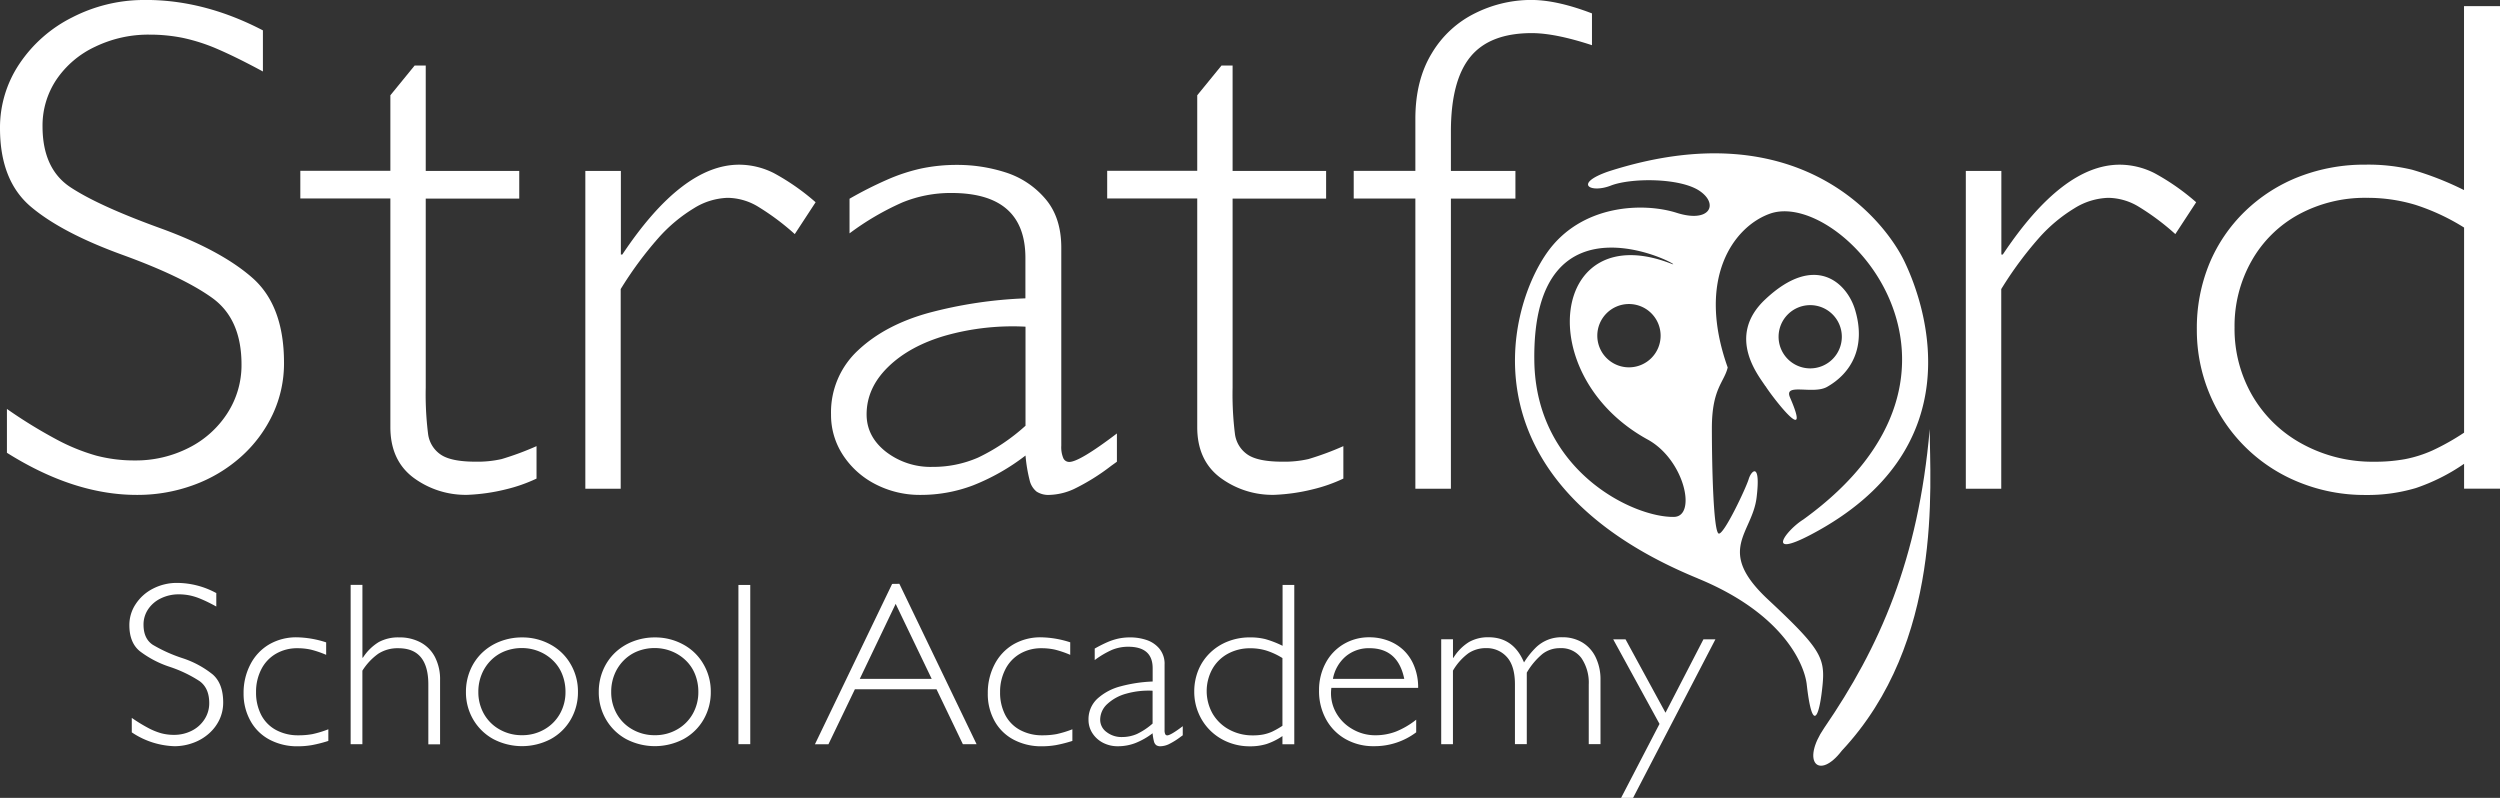 <svg xmlns="http://www.w3.org/2000/svg" viewBox="0 0 721.81 230.36"><rect x="0" y="0" width="721.81" height="230.36" fill="#333333" stroke="none"/><defs><style>.cls-1{fill:#fff;}</style></defs><g id="Layer_2" data-name="Layer 2"><g id="Layer_1-2" data-name="Layer 1"><path class="cls-1" d="M513.52,97.22a9.13,9.13,0,1,1,9.13,9.14,9.13,9.13,0,0,1-9.13-9.14Zm-3.81,14.21c1.52,2.54,13.7,18.52,7.1,3.3-1.85-4.28,6.6-.76,10.66-3,6.94-3.9,11.42-11.42,8.12-22.33-2.34-7.72-11.47-16.52-25.88-3-11.67,10.9-1.52,22.57,0,25.11Z"/><path class="cls-1" d="M470.33,106.06a9.14,9.14,0,1,1,9.13-9.13,9.14,9.14,0,0,1-9.13,9.13ZM443,104.32c-.83-52.26,45.42-25.88,39.58-28.16-34.89-13.65-40.49,32.32-6.85,50.75,10.66,5.84,14.21,22.19,7.61,22.33-11.67.25-39.83-13.2-40.34-44.92ZM490.17,167c24.54,10.07,30.7,24.61,31.46,30.45,1.52,13.7,3.55,10.65,4.57.51.81-8.08-.51-10.66-15.73-24.87s-4.57-19-3.3-29.43-1.52-7.87-2.28-5.33-7.1,16-8.63,15.73-2-19-2-30.45,3.55-13.2,4.57-17.51c-9.13-25.62,1.66-40.64,12.18-44.4,20.55-7.36,69,45.42,9.64,88.3-4.82,3-11.31,11.48,2.28,4.32,46.68-24.61,33.49-65.21,26.89-78.91-5.61-11.66-30.45-43.64-85.51-25.88-10.15,3.55-5.08,6.34.76,4.06s20-2.28,25.63,1.52,3,9.39-6.6,6.34-27.66-2.54-37.55,11.67c-12.17,17.5-23.08,66.47,43.65,93.88Z"/><path class="cls-1" d="M557.16,123.87c0,16.24,4.06,61.4-25.38,92.87-6.59,8.63-11.87,3.33-5.07-6.6,16-23.35,27.15-48.47,30.45-86.27Z"/><path class="cls-1" d="M75.91,8.77V20.64q-7.55-4.08-13-6.43a52.83,52.83,0,0,0-10.21-3.29A48.36,48.36,0,0,0,43.13,10a35.24,35.24,0,0,0-15.65,3.49A27.56,27.56,0,0,0,16.28,23a23.83,23.83,0,0,0-4,13.46q0,12.27,8.06,17.6T46.07,65.81q17.68,6.39,26.8,14.41T82,104.7a34.63,34.63,0,0,1-3.25,14.91,38.22,38.22,0,0,1-9.11,12.22A42.06,42.06,0,0,1,56,140a47,47,0,0,1-16.49,2.89Q21.35,142.9,2,130.73V118.07a139.32,139.32,0,0,0,14.08,8.68,57.11,57.11,0,0,0,11.67,4.79,43,43,0,0,0,11.1,1.4,33.63,33.63,0,0,0,15.65-3.64,28.33,28.33,0,0,0,11.15-10,25.56,25.56,0,0,0,4.08-14.06q0-13.15-8.48-19.24T35.33,73.57Q17.9,67.24,9,59.76C3,54.73,0,47.16,0,37A33,33,0,0,1,5.6,18.44,39.59,39.59,0,0,1,20.89,5a45.34,45.34,0,0,1,20-5h2.57Q59.73.34,75.91,8.77Z"/><path class="cls-1" d="M122.92,18.94V49.35h27v8h-27v54.54a91.85,91.85,0,0,0,.68,13.41,8.5,8.5,0,0,0,3.72,6q3,2,10,2a31.41,31.41,0,0,0,7.49-.75,83.44,83.44,0,0,0,10.1-3.74v9.37a45.22,45.22,0,0,1-8.79,3.09,54.83,54.83,0,0,1-11.1,1.6,25.29,25.29,0,0,1-15.71-5q-6.6-5-6.6-14.56v-66h-26v-8h26V27.51l7-8.58h3.24Z"/><path class="cls-1" d="M235.47,58.42l-6,9.17a71.1,71.1,0,0,0-10.94-8.13,17.35,17.35,0,0,0-8.43-2.34,19.48,19.48,0,0,0-9.74,3,44.66,44.66,0,0,0-10.21,8.53,105.75,105.75,0,0,0-10.94,14.81v57.64H169V49.35h10.26V73.48h.42q17.28-25.92,33.71-25.93A22.32,22.32,0,0,1,223.47,50a65.49,65.49,0,0,1,12,8.38Z"/><path class="cls-1" d="M296.09,122.94V94.32a71.53,71.53,0,0,0-23,2.54q-10.42,3-16.65,9.07t-6.23,13.71q0,6.39,5.55,10.77a21.08,21.08,0,0,0,13.51,4.39,32.35,32.35,0,0,0,13.14-2.69,57,57,0,0,0,13.66-9.17Zm26.39,2.19v8.18l-1.67,1.2a61.26,61.26,0,0,1-10.73,6.68,18.15,18.15,0,0,1-7.07,1.7,6.27,6.27,0,0,1-3.72-.95,5.91,5.91,0,0,1-2-3.24,44.7,44.7,0,0,1-1.2-7.18,61.93,61.93,0,0,1-15.18,8.63,42.39,42.39,0,0,1-15,2.74,27.87,27.87,0,0,1-13.25-3.14,24.46,24.46,0,0,1-9.32-8.43,21.08,21.08,0,0,1-3.4-11.67,24.32,24.32,0,0,1,7.8-18.5q7.8-7.34,20.42-10.82a126.32,126.32,0,0,1,27.9-4.19V74.47q0-18.75-21.36-18.75a36.79,36.79,0,0,0-14.19,2.74,78,78,0,0,0-15.23,8.92v-10a111.51,111.51,0,0,1,10.94-5.53,52,52,0,0,1,9.95-3.24,50.16,50.16,0,0,1,10.21-1,45.55,45.55,0,0,1,13.87,2.14,25,25,0,0,1,11.46,7.53q4.71,5.39,4.71,14.26v57.14a8.11,8.11,0,0,0,.58,3.59,1.85,1.85,0,0,0,1.73,1.1q2.93,0,13.71-8.19Z"/><path class="cls-1" d="M355.88,18.94V49.35h27v8h-27v54.54a91.85,91.85,0,0,0,.68,13.41,8.5,8.5,0,0,0,3.72,6q3,2,10,2a31.26,31.26,0,0,0,7.48-.75,83.44,83.44,0,0,0,10.1-3.74v9.37a45.22,45.22,0,0,1-8.79,3.09,54.83,54.83,0,0,1-11.1,1.6,25.24,25.24,0,0,1-15.7-5q-6.6-5-6.6-14.56v-66h-26v-8h26V27.51l7-8.58h3.25Z"/><path class="cls-1" d="M459.64,3.88v9.17q-10.58-3.48-17.38-3.49-12.15,0-17.75,6.88T418.91,38V49.35h18.63v8H418.91v83.76H408.65V57.33h-17.8v-8h17.8V34.29q0-11.16,4.77-18.95A29.85,29.85,0,0,1,426,3.77,36.42,36.42,0,0,1,441,0H443q7.13.22,16.67,3.88Z"/><path class="cls-1" d="M634.07,58.42l-6,9.17a70.62,70.62,0,0,0-10.94-8.13,17.35,17.35,0,0,0-8.43-2.34,19.48,19.48,0,0,0-9.74,3,44.66,44.66,0,0,0-10.21,8.53,105.75,105.75,0,0,0-10.94,14.81v57.64H567.58V49.35h10.26V73.48h.42Q595.54,47.56,612,47.55A22.32,22.32,0,0,1,622.07,50a65.83,65.83,0,0,1,12,8.38Z"/><path class="cls-1" d="M711.44,124.93V65.7a62.38,62.38,0,0,0-14.13-6.58,47.87,47.87,0,0,0-13.93-2,40.1,40.1,0,0,0-19.68,4.79,34.61,34.61,0,0,0-13.61,13.41,38.06,38.06,0,0,0-4.92,19.2,38.39,38.39,0,0,0,5.18,19.79,37.06,37.06,0,0,0,14.45,13.91,42.27,42.27,0,0,0,20.68,5.09,48,48,0,0,0,8.95-.75,36,36,0,0,0,7.85-2.49,68.64,68.64,0,0,0,9.16-5.15ZM721.81,1.79v139.3H711.44v-7.18a56.14,56.14,0,0,1-13.92,7,48.8,48.8,0,0,1-14.55,2,50.2,50.2,0,0,1-19.11-3.64,46.84,46.84,0,0,1-25.92-25.58,47.69,47.69,0,0,1-3.66-18.55,48.8,48.8,0,0,1,3.61-19A45.1,45.1,0,0,1,648.2,61a46.76,46.76,0,0,1,15.65-10A52.09,52.09,0,0,1,683,47.54,54.17,54.17,0,0,1,696.42,49a88.94,88.94,0,0,1,15,5.88V1.77h10.37Z"/><path class="cls-1" d="M62.45,171.2v3.92Q60,173.77,58.15,173a17.23,17.23,0,0,0-3.37-1.09,15.84,15.84,0,0,0-3.14-.31,11.63,11.63,0,0,0-5.17,1.15,9.11,9.11,0,0,0-3.7,3.16,7.85,7.85,0,0,0-1.33,4.44c0,2.7.89,4.63,2.66,5.81A43,43,0,0,0,52.6,190a27.59,27.59,0,0,1,8.84,4.75c2,1.77,3,4.46,3,8.08a11.52,11.52,0,0,1-1.07,4.92,12.42,12.42,0,0,1-3,4,13.93,13.93,0,0,1-4.51,2.7,15.68,15.68,0,0,1-5.44,1,23.32,23.32,0,0,1-12.37-4v-4.18a44.72,44.72,0,0,0,4.65,2.86,18.91,18.91,0,0,0,3.85,1.58,14,14,0,0,0,3.66.46,11.15,11.15,0,0,0,5.17-1.2,9.29,9.29,0,0,0,3.68-3.31A8.41,8.41,0,0,0,60.41,203c0-2.9-.93-5-2.8-6.35a37.17,37.17,0,0,0-8.55-4.1A29.29,29.29,0,0,1,40.35,188q-3-2.47-3-7.5a10.87,10.87,0,0,1,1.85-6.12,13,13,0,0,1,5-4.44,15,15,0,0,1,7-1.64,23.86,23.86,0,0,1,11.16,2.89Z"/><path class="cls-1" d="M94.17,185.48v3.59a29,29,0,0,0-4.39-1.5,17.6,17.6,0,0,0-3.87-.41,12.09,12.09,0,0,0-6.25,1.6,10.84,10.84,0,0,0-4.23,4.51,14.12,14.12,0,0,0-1.5,6.56,14,14,0,0,0,1.49,6.6,10.35,10.35,0,0,0,4.28,4.34,13.34,13.34,0,0,0,6.5,1.53,21.92,21.92,0,0,0,4-.34,29.88,29.88,0,0,0,4.6-1.4v3.36a38.58,38.58,0,0,1-4.68,1.2,23.89,23.89,0,0,1-4.16.35,16.93,16.93,0,0,1-8.12-1.91,13.46,13.46,0,0,1-5.51-5.4,16,16,0,0,1-2-8,17.66,17.66,0,0,1,2-8.41,14.19,14.19,0,0,1,5.46-5.74,15.53,15.53,0,0,1,8-2,28.63,28.63,0,0,1,8.41,1.47Z"/><path class="cls-1" d="M104.64,168.89v21h.14a14.31,14.31,0,0,1,4.58-4.51,11.85,11.85,0,0,1,5.89-1.35,12.84,12.84,0,0,1,6.13,1.42,10,10,0,0,1,4.18,4.21,14,14,0,0,1,1.5,6.71v18.53h-3.39V197.62q0-10.47-8.64-10.46a10.29,10.29,0,0,0-5.8,1.58,17.26,17.26,0,0,0-4.6,4.9v21.23h-3.39v-46h3.4Z"/><path class="cls-1" d="M163.27,199.76a13.54,13.54,0,0,0-.92-5,11.36,11.36,0,0,0-2.63-4,12.46,12.46,0,0,0-4-2.65,13,13,0,0,0-5-1,13.34,13.34,0,0,0-5,.92,11.7,11.7,0,0,0-4,2.65,12.24,12.24,0,0,0-2.66,4.05,13.12,13.12,0,0,0-.95,5,12.71,12.71,0,0,0,1.62,6.4,11.77,11.77,0,0,0,4.53,4.49,12.86,12.86,0,0,0,6.46,1.65,12.7,12.7,0,0,0,6.41-1.65,11.86,11.86,0,0,0,4.51-4.49,12.68,12.68,0,0,0,1.63-6.41Zm3.6,0a15.69,15.69,0,0,1-2.09,8,14.94,14.94,0,0,1-5.77,5.63,17.86,17.86,0,0,1-16.58,0,15.13,15.13,0,0,1-5.79-5.63,15.51,15.51,0,0,1-2.11-8,16,16,0,0,1,1.23-6.25,15,15,0,0,1,3.4-5,15.65,15.65,0,0,1,5.18-3.29,17.27,17.27,0,0,1,6.39-1.18,16.74,16.74,0,0,1,8.22,2.06,14.79,14.79,0,0,1,5.82,5.68,15.58,15.58,0,0,1,2.1,8Z"/><path class="cls-1" d="M201.63,199.76a13.54,13.54,0,0,0-.92-5,11.36,11.36,0,0,0-2.63-4,12.46,12.46,0,0,0-4-2.65,13,13,0,0,0-5-1,13.34,13.34,0,0,0-5,.92,11.7,11.7,0,0,0-4,2.65,12.24,12.24,0,0,0-2.66,4.05,13.12,13.12,0,0,0-.95,5,12.71,12.71,0,0,0,1.62,6.4,11.77,11.77,0,0,0,4.53,4.49,12.86,12.86,0,0,0,6.46,1.65,12.7,12.7,0,0,0,6.41-1.65,11.86,11.86,0,0,0,4.51-4.49,12.68,12.68,0,0,0,1.63-6.41Zm3.59,0a15.69,15.69,0,0,1-2.09,8,14.94,14.94,0,0,1-5.77,5.63,17.86,17.86,0,0,1-16.58,0,15.13,15.13,0,0,1-5.79-5.63,15.51,15.51,0,0,1-2.11-8,16,16,0,0,1,1.23-6.25,15,15,0,0,1,3.4-5,15.65,15.65,0,0,1,5.18-3.29,17.27,17.27,0,0,1,6.39-1.18,16.74,16.74,0,0,1,8.22,2.06,14.79,14.79,0,0,1,5.82,5.68,15.58,15.58,0,0,1,2.1,8Z"/><polygon class="cls-1" points="213.2 214.86 216.62 214.86 216.62 168.89 213.2 168.89 213.2 214.86"/><path class="cls-1" d="M269,196l-10.4-21.65L248.24,196Zm-9.33-27.44,22.29,46.3H278L270.39,199H246.83l-7.64,15.89h-3.9l22.29-46.3Z"/><path class="cls-1" d="M309,185.48v3.59a29,29,0,0,0-4.39-1.5,17.6,17.6,0,0,0-3.87-.41,12.09,12.09,0,0,0-6.25,1.6,10.84,10.84,0,0,0-4.23,4.51,14.12,14.12,0,0,0-1.51,6.56,14,14,0,0,0,1.49,6.6,10.35,10.35,0,0,0,4.28,4.34,13.34,13.34,0,0,0,6.5,1.53,21.92,21.92,0,0,0,4-.34,29.88,29.88,0,0,0,4.6-1.4v3.36a38.58,38.58,0,0,1-4.68,1.2,23.89,23.89,0,0,1-4.16.35,16.93,16.93,0,0,1-8.12-1.91,13.46,13.46,0,0,1-5.51-5.4,16,16,0,0,1-1.95-8,17.66,17.66,0,0,1,2-8.41,14.26,14.26,0,0,1,5.46-5.74,15.53,15.53,0,0,1,8-2,28.64,28.64,0,0,1,8.42,1.47Z"/><path class="cls-1" d="M332.78,208.88v-9.45a23.56,23.56,0,0,0-7.58.84,13,13,0,0,0-5.5,3,6.14,6.14,0,0,0-2.05,4.53,4.37,4.37,0,0,0,1.83,3.55,7,7,0,0,0,4.46,1.45,10.73,10.73,0,0,0,4.34-.89,19.46,19.46,0,0,0,4.5-3Zm8.71.72v2.7l-.55.39a20.82,20.82,0,0,1-3.54,2.21,6,6,0,0,1-2.33.56,2.07,2.07,0,0,1-1.23-.31,1.93,1.93,0,0,1-.66-1.07,14.82,14.82,0,0,1-.4-2.37,20.47,20.47,0,0,1-5,2.84,14.07,14.07,0,0,1-4.94.91,9.19,9.19,0,0,1-4.37-1,8,8,0,0,1-3.07-2.78,7,7,0,0,1-1.12-3.85,8.06,8.06,0,0,1,2.57-6.11,15.85,15.85,0,0,1,6.74-3.57,41.42,41.42,0,0,1,9.21-1.38v-3.85q0-6.18-7.05-6.19a12.19,12.19,0,0,0-4.68.9,25.72,25.72,0,0,0-5,2.95v-3.32a39.69,39.69,0,0,1,3.61-1.83,17.36,17.36,0,0,1,3.28-1.07,16.39,16.39,0,0,1,3.37-.33,14.81,14.81,0,0,1,4.58.71,8.21,8.21,0,0,1,3.78,2.48,6.86,6.86,0,0,1,1.55,4.71v18.85a2.6,2.6,0,0,0,.19,1.18.62.62,0,0,0,.57.36c.65,0,2.16-.88,4.53-2.68Z"/><path class="cls-1" d="M370.27,209.53V190a20.44,20.44,0,0,0-4.67-2.17,15.72,15.72,0,0,0-4.59-.66,13.31,13.31,0,0,0-6.5,1.58,11.39,11.39,0,0,0-4.49,4.43,13.27,13.27,0,0,0,.09,12.87,12.25,12.25,0,0,0,4.77,4.59,13.92,13.92,0,0,0,6.82,1.68,15.5,15.5,0,0,0,3-.25,11.77,11.77,0,0,0,2.59-.82,24.65,24.65,0,0,0,3-1.71Zm3.42-40.64v46h-3.42v-2.37a18.41,18.41,0,0,1-4.6,2.3,16.1,16.1,0,0,1-4.8.66,16.55,16.55,0,0,1-6.3-1.2,15.65,15.65,0,0,1-5.15-3.37,15.38,15.38,0,0,1-3.4-5.07,15.65,15.65,0,0,1-1.21-6.12,16.18,16.18,0,0,1,1.19-6.25,14.7,14.7,0,0,1,3.4-5,15.32,15.32,0,0,1,5.17-3.29,17.15,17.15,0,0,1,6.3-1.15,17.89,17.89,0,0,1,4.44.49,28.85,28.85,0,0,1,5,1.94V168.89Z"/><path class="cls-1" d="M384.85,196h20.59q-1.8-8.85-10.06-8.85a10.31,10.31,0,0,0-6.84,2.37,11.13,11.13,0,0,0-3.69,6.48Zm24.6,2.6H384.4a11.47,11.47,0,0,0,1.21,6.91,12.36,12.36,0,0,0,4.78,4.95,13,13,0,0,0,6.68,1.83,16.63,16.63,0,0,0,6-1.08,23.55,23.55,0,0,0,5.82-3.42v3.65a20,20,0,0,1-12.23,4,16.17,16.17,0,0,1-8.19-2.06,14.59,14.59,0,0,1-5.63-5.74,16.83,16.83,0,0,1-2-8.29,16.49,16.49,0,0,1,1.88-7.87A13.86,13.86,0,0,1,387.9,186a14.29,14.29,0,0,1,7.48-2,15.41,15.41,0,0,1,5.22.9,13.21,13.21,0,0,1,4.47,2.66,12.85,12.85,0,0,1,3.16,4.57,16.11,16.11,0,0,1,1.22,6.48Z"/><path class="cls-1" d="M419.51,184.59v5.33h.13a13.9,13.9,0,0,1,4.51-4.56,11.16,11.16,0,0,1,5.61-1.37q7.22,0,10.26,7.27a23.11,23.11,0,0,1,3.28-4.16,10.52,10.52,0,0,1,7.78-3.11,11,11,0,0,1,5.77,1.5,10,10,0,0,1,3.87,4.31,14.5,14.5,0,0,1,1.38,6.46v18.59h-3.39V197.67a12.64,12.64,0,0,0-2.12-7.67,7.2,7.2,0,0,0-6.17-2.86,8.13,8.13,0,0,0-5.06,1.66,20.22,20.22,0,0,0-4.54,5.41v20.63H437.4V197.6c0-3.55-.78-6.19-2.33-7.9a7.75,7.75,0,0,0-6-2.57,9,9,0,0,0-5.13,1.5,16.58,16.58,0,0,0-4.44,5v21.23h-3.39V184.57h3.4Z"/><polygon class="cls-1" points="495.28 184.59 471.51 230.36 468.05 230.36 479.14 209.01 465.77 184.59 469.33 184.59 480.87 205.78 491.82 184.59 495.28 184.59"/></g></g></svg>